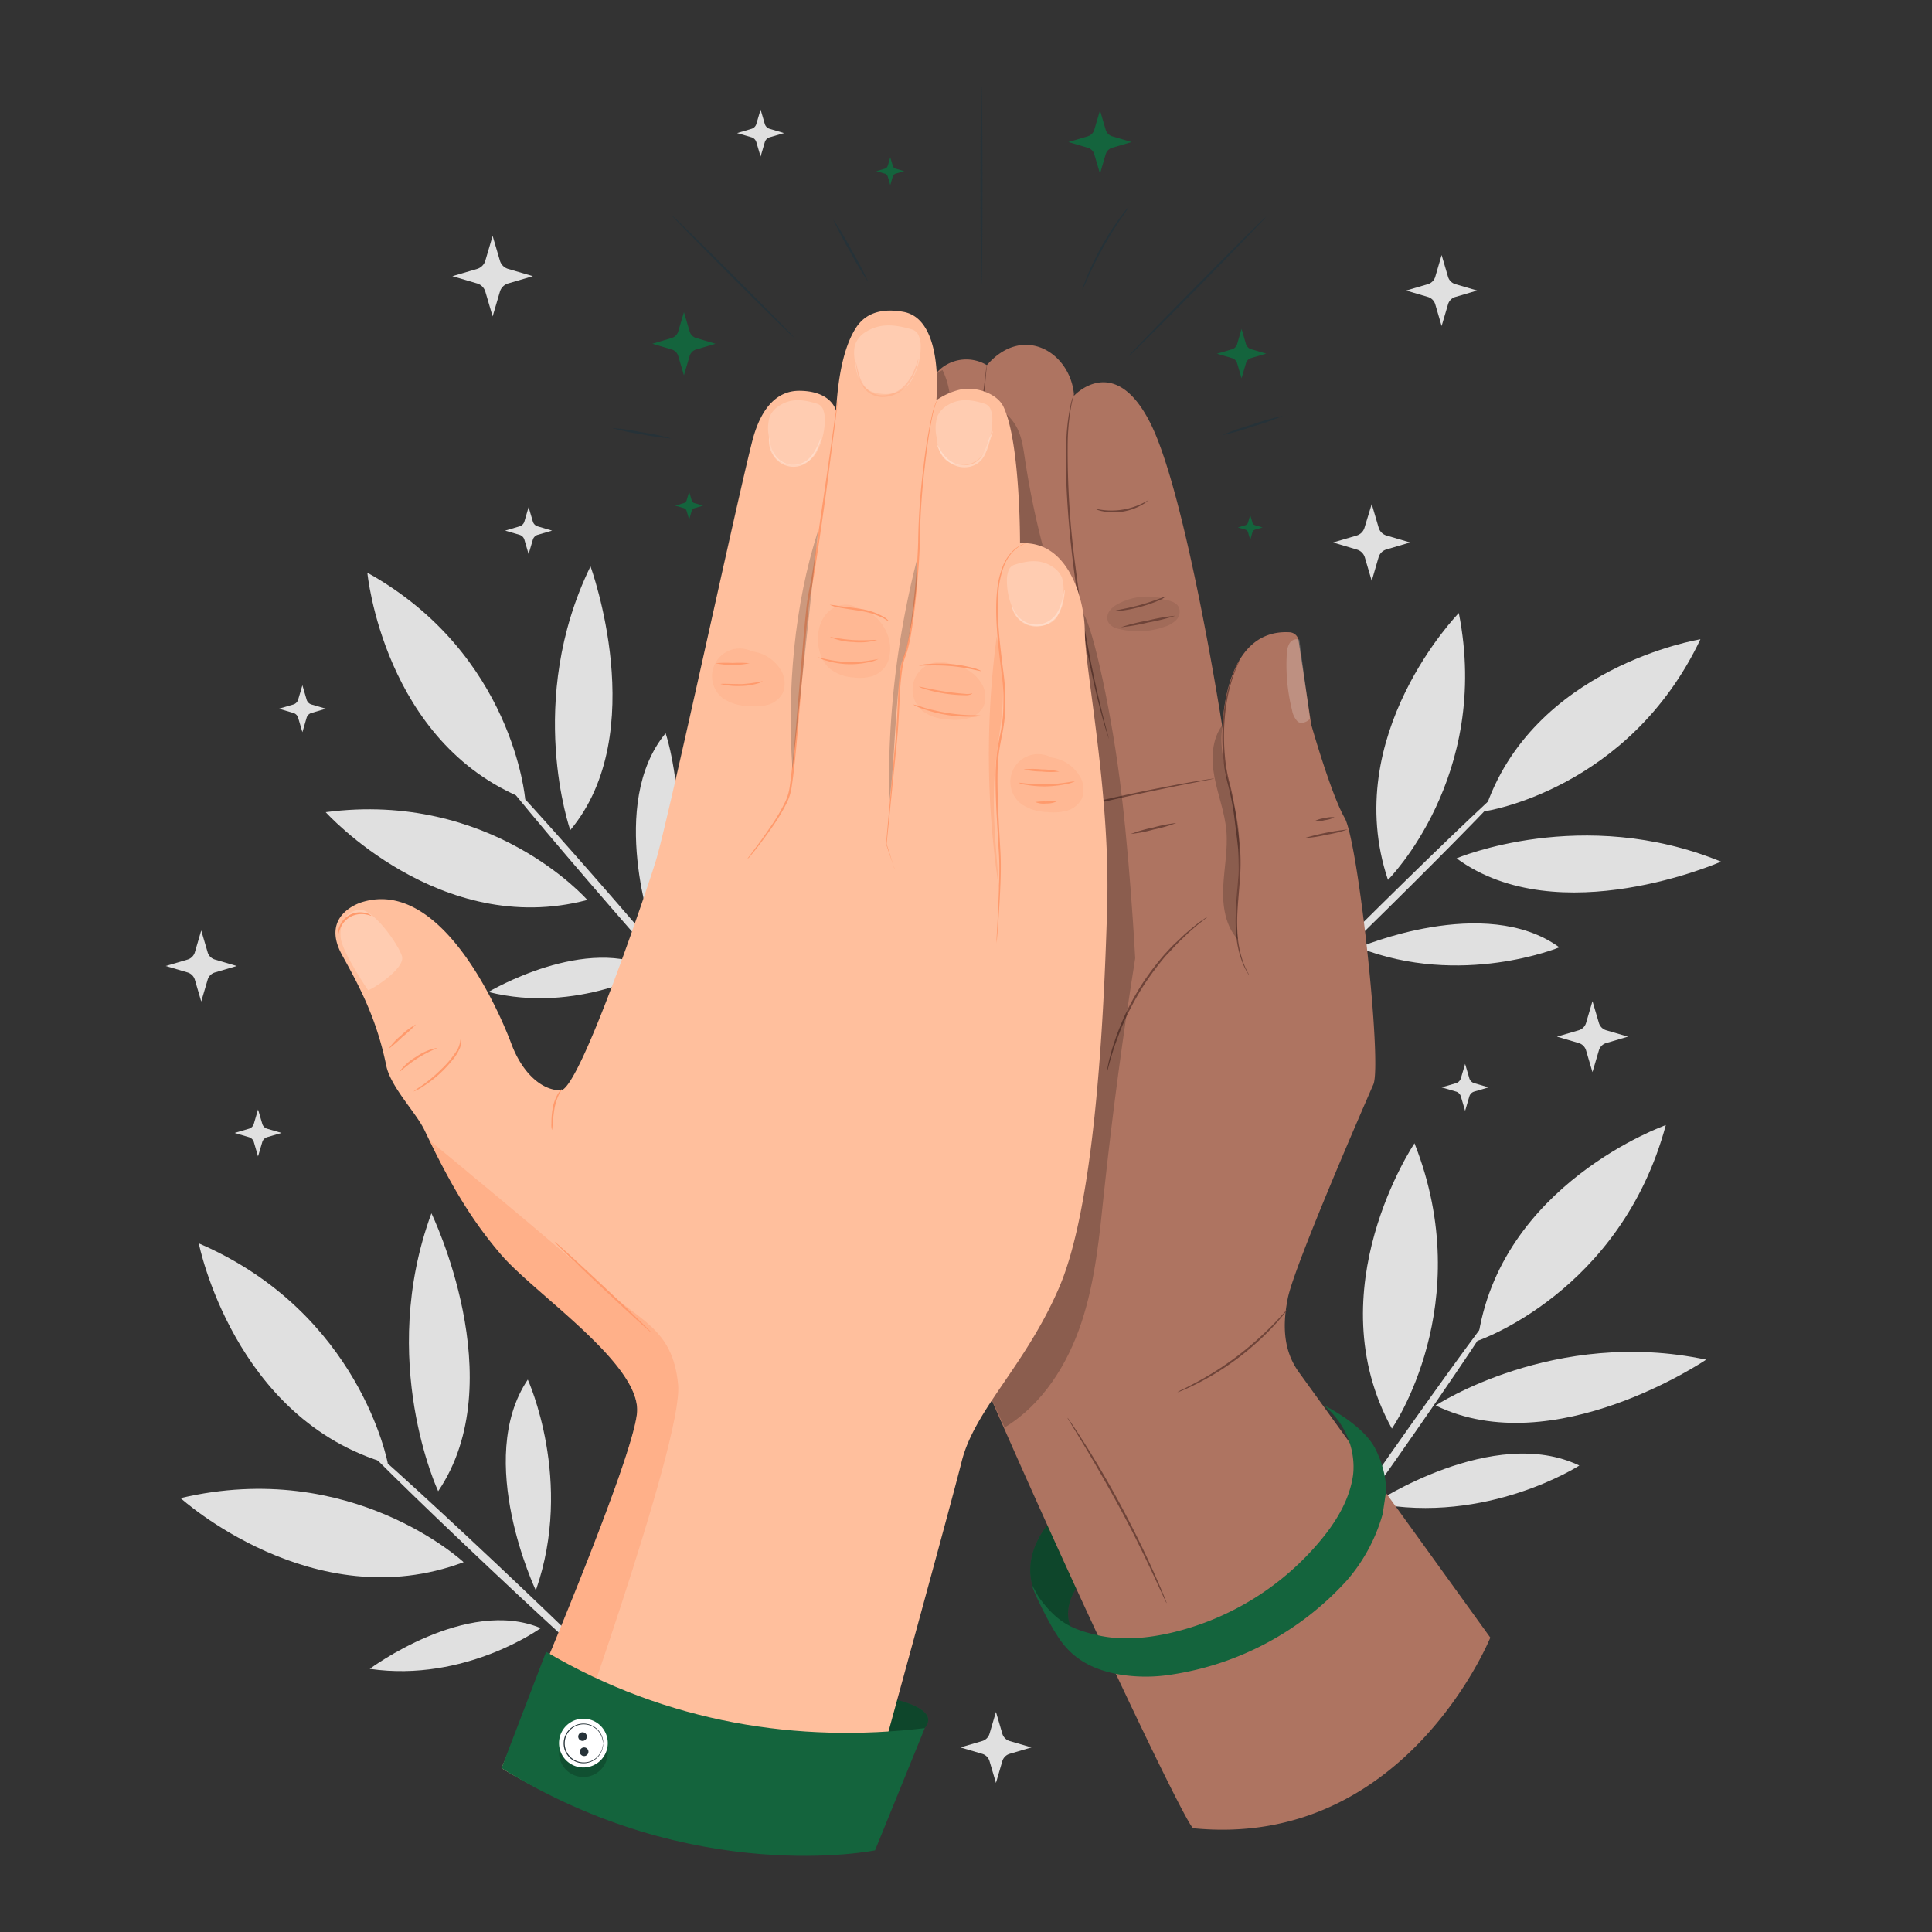 <svg xmlns="http://www.w3.org/2000/svg" viewBox="0 0 500 500"><rect x="0" y="0" width="500" height="500" fill="#333333" stroke="none"/><g id="freepik--background-complete--inject-2"><path d="M52.08,240.81l1.66,5.64a2.78,2.78,0,0,0,1.9,1.89L61.27,250l-5.63,1.66a2.78,2.78,0,0,0-1.9,1.89l-1.66,5.64-1.65-5.64a2.8,2.8,0,0,0-1.9-1.89L42.89,250l5.64-1.66a2.8,2.8,0,0,0,1.9-1.89Z" style="fill:#e0e0e0"></path><path d="M257.75,443.05l1.65,5.63a2.81,2.81,0,0,0,1.9,1.9l5.64,1.65-5.64,1.66a2.81,2.81,0,0,0-1.9,1.9l-1.65,5.63-1.66-5.63a2.79,2.79,0,0,0-1.9-1.9l-5.63-1.66,5.63-1.65a2.79,2.79,0,0,0,1.9-1.9Z" style="fill:#e0e0e0"></path><path d="M66.78,287.13l1.1,3.72a1.86,1.86,0,0,0,1.25,1.26l3.73,1.09-3.73,1.1a1.87,1.87,0,0,0-1.25,1.25l-1.1,3.73-1.09-3.73a1.86,1.86,0,0,0-1.26-1.25l-3.72-1.1,3.72-1.09a1.85,1.85,0,0,0,1.26-1.26Z" style="fill:#e0e0e0"></path><path d="M412.13,259.1l1.66,5.63a2.8,2.8,0,0,0,1.89,1.9l5.64,1.65-5.64,1.66a2.78,2.78,0,0,0-1.89,1.9l-1.66,5.63-1.66-5.63a2.78,2.78,0,0,0-1.89-1.9l-5.64-1.66,5.64-1.65a2.8,2.8,0,0,0,1.89-1.9Z" style="fill:#e0e0e0"></path><path d="M373.09,66l1.66,5.64a2.81,2.81,0,0,0,1.9,1.9l5.63,1.65-5.63,1.66a2.79,2.79,0,0,0-1.9,1.9l-1.66,5.63-1.65-5.63a2.81,2.81,0,0,0-1.9-1.9l-5.63-1.66,5.63-1.65a2.83,2.83,0,0,0,1.9-1.9Z" style="fill:#e0e0e0"></path><path d="M355,130.45l1.79,6.09a3,3,0,0,0,2.06,2.06l6.09,1.79-6.09,1.79a3,3,0,0,0-2.06,2L355,150.32l-1.79-6.09a3,3,0,0,0-2.05-2L345,140.39l6.09-1.79a3,3,0,0,0,2.05-2.06Z" style="fill:#e0e0e0"></path><path d="M379.17,275.34l1.09,3.72a1.87,1.87,0,0,0,1.26,1.26l3.72,1.09-3.72,1.09a1.85,1.85,0,0,0-1.26,1.26l-1.09,3.72-1.1-3.72a1.84,1.84,0,0,0-1.25-1.26l-3.73-1.09,3.73-1.09a1.86,1.86,0,0,0,1.25-1.26Z" style="fill:#e0e0e0"></path><path d="M78.26,177.34l1.09,3.72a1.85,1.85,0,0,0,1.26,1.26l3.72,1.09-3.72,1.1a1.84,1.84,0,0,0-1.26,1.25l-1.09,3.73-1.1-3.73a1.83,1.83,0,0,0-1.25-1.25l-3.73-1.1,3.73-1.09a1.84,1.84,0,0,0,1.25-1.26Z" style="fill:#e0e0e0"></path><path d="M196.84,28.36l1.09,3.73a1.86,1.86,0,0,0,1.26,1.25l3.72,1.1-3.72,1.09a1.85,1.85,0,0,0-1.26,1.26l-1.09,3.72-1.1-3.72a1.84,1.84,0,0,0-1.25-1.26l-3.73-1.09,3.73-1.1a1.85,1.85,0,0,0,1.25-1.25Z" style="fill:#e0e0e0"></path><path d="M127.49,61.05l1.88,6.39a3.17,3.17,0,0,0,2.15,2.16l6.39,1.87-6.39,1.88a3.14,3.14,0,0,0-2.15,2.15l-1.88,6.39-1.88-6.39a3.14,3.14,0,0,0-2.15-2.15l-6.39-1.88,6.39-1.87a3.17,3.17,0,0,0,2.15-2.16Z" style="fill:#e0e0e0"></path><path d="M136.8,131.24l1.1,3.73a1.85,1.85,0,0,0,1.25,1.25l3.73,1.1-3.73,1.09a1.86,1.86,0,0,0-1.25,1.26l-1.1,3.72-1.09-3.72a1.85,1.85,0,0,0-1.26-1.26l-3.72-1.09,3.72-1.1a1.84,1.84,0,0,0,1.26-1.25Z" style="fill:#e0e0e0"></path><path d="M441.55,351.88c-39.29-8.34-70,11.86-70,11.86C402.14,378.61,441.55,351.88,441.55,351.88Z" style="fill:#e0e0e0"></path><path d="M329.84,349.9c0,24.65,16.53,41.71,16.53,41.71C351.58,371.74,329.84,349.9,329.84,349.9Z" style="fill:#e0e0e0"></path><path d="M355.73,389c29.06,5.7,53-9.72,53-9.72C386.48,368.6,355.73,389,355.73,389Z" style="fill:#e0e0e0"></path><path d="M387.88,338c-.45-.32-13.11,17-28.28,38.58S332.5,416,333,416.34s13.11-17,28.28-38.59S388.33,338.34,387.88,338Z" style="fill:#e0e0e0"></path><path d="M431.11,291.17S387.9,306.41,382.4,347C382.4,347,419.44,334.48,431.11,291.17Z" style="fill:#e0e0e0"></path><path d="M366.07,295.88s-25.61,38-5.85,73.84C360.22,369.72,382.52,337.61,366.07,295.88Z" style="fill:#e0e0e0"></path><path d="M111.65,314c-14.06,38.21,1.75,71.92,1.75,71.92C132.75,357.37,111.65,314,111.65,314Z" style="fill:#e0e0e0"></path><path d="M95.69,431.9c24.72,3.59,44.24-10.54,44.24-10.54C120.75,413.25,95.69,431.9,95.69,431.9Z" style="fill:#e0e0e0"></path><path d="M138.67,411.59c9.93-28.32-2.08-54.55-2.08-54.55C122.66,377.78,138.67,411.59,138.67,411.59Z" style="fill:#e0e0e0"></path><path d="M92.19,371.94c-.38.41,15.11,15.62,34.61,34s35.61,32.91,36,32.51-15.11-15.62-34.61-34S92.57,371.54,92.19,371.94Z" style="fill:#e0e0e0"></path><path d="M51.45,321.78s9,45.56,48.92,57C100.37,378.74,93.21,339.76,51.45,321.78Z" style="fill:#e0e0e0"></path><path d="M46.74,387.71s34.4,31.2,73.24,16.58C120,404.29,91,377.26,46.74,387.71Z" style="fill:#e0e0e0"></path><path d="M152.82,146.57c-17,34.83-5.24,68.27-5.24,68.27C168.63,189.71,152.82,146.57,152.82,146.57Z" style="fill:#e0e0e0"></path><path d="M126.4,256.72c23.06,5.77,42.9-5.74,42.9-5.74C151.91,241.47,126.4,256.72,126.4,256.72Z" style="fill:#e0e0e0"></path><path d="M169,241.61c12.11-25.86,3.26-51.85,3.26-51.85C157.13,208.07,169,241.61,169,241.61Z" style="fill:#e0e0e0"></path><path d="M128.83,199.61c-.4.35,12.82,16.24,29.51,35.49s30.56,34.57,31,34.22-12.81-16.23-29.51-35.48S129.23,199.27,128.83,199.61Z" style="fill:#e0e0e0"></path><path d="M95.07,148.21s4.17,44,40.85,58.63C135.92,206.84,132.88,169.25,95.07,148.21Z" style="fill:#e0e0e0"></path><path d="M84.29,210.19S113.87,243,152,232.91C152,232.91,127.19,204.54,84.29,210.19Z" style="fill:#e0e0e0"></path><path d="M445.41,223c-35.85-14.71-68.46-.86-68.46-.86C403.38,241.5,445.41,223,445.41,223Z" style="fill:#e0e0e0"></path><path d="M333.8,203.64c-4.28,23.39,8.47,42.45,8.47,42.45C350.65,228.13,333.8,203.64,333.8,203.64Z" style="fill:#e0e0e0"></path><path d="M351.61,245.23c26.58,10.44,51.94-.06,51.94-.06C384.32,231.2,351.61,245.23,351.61,245.23Z" style="fill:#e0e0e0"></path><path d="M390.94,202.42c-.37-.38-15.38,13.83-33.52,31.72s-32.54,32.71-32.17,33.09,15.38-13.82,33.52-31.72S391.31,202.8,390.94,202.42Z" style="fill:#e0e0e0"></path><path d="M440.07,165.44s-43.64,7-55.88,44.52C384.19,210,421.5,204.52,440.07,165.44Z" style="fill:#e0e0e0"></path><path d="M377.54,158.65s-30.88,31.62-18.34,69.06C359.2,227.71,385.92,201.1,377.54,158.65Z" style="fill:#e0e0e0"></path></g><g id="freepik--Lines--inject-2"><path d="M254,73.57c-.15,0-.26-11.5-.26-25.67s.11-25.68.26-25.68.26,11.5.26,25.68S254.17,73.57,254,73.57Z" style="fill:#263238"></path><path d="M205.48,87.35c-.1.1-7.29-6.93-16.06-15.69s-15.79-16-15.69-16.06,7.29,6.92,16.06,15.69S205.59,87.25,205.48,87.35Z" style="fill:#263238"></path><path d="M327.69,56.07c.1.1-7.77,8.26-17.59,18.23s-17.86,18-18,17.86,7.77-8.26,17.59-18.23S327.59,56,327.69,56.07Z" style="fill:#263238"></path><path d="M224.72,73a82.55,82.55,0,0,1-4.78-8,83.76,83.76,0,0,1-4.34-8.27,82.83,82.83,0,0,1,4.79,8A82.26,82.26,0,0,1,224.72,73Z" style="fill:#263238"></path><path d="M292.09,53.58a34.27,34.27,0,0,1-2,3c-1.24,1.84-2.9,4.44-4.55,7.39s-3,5.73-3.93,7.75A36,36,0,0,1,280.1,75a3.13,3.13,0,0,1,.26-.94c.2-.59.52-1.44.94-2.47a75.9,75.9,0,0,1,3.81-7.86,73.73,73.73,0,0,1,4.7-7.35c.66-.91,1.22-1.62,1.62-2.1A3.8,3.8,0,0,1,292.09,53.58Z" style="fill:#263238"></path><path d="M332.06,107.62a69.94,69.94,0,0,1-7.85,2.76,66.41,66.41,0,0,1-8,2.27,64.89,64.89,0,0,1,7.85-2.77A64.62,64.62,0,0,1,332.06,107.62Z" style="fill:#263238"></path><path d="M173.77,113.49a60.31,60.31,0,0,1-7.75-1.11,60.25,60.25,0,0,1-7.67-1.61,57.19,57.19,0,0,1,7.76,1.1A56.4,56.4,0,0,1,173.77,113.49Z" style="fill:#263238"></path></g><g id="freepik--Stars--inject-2"><path d="M177,80.79l1.48,5a2.49,2.49,0,0,0,1.69,1.69l5,1.48-5,1.48a2.49,2.49,0,0,0-1.69,1.69l-1.48,5-1.48-5a2.51,2.51,0,0,0-1.7-1.69l-5-1.48,5-1.48a2.51,2.51,0,0,0,1.7-1.69Z" style="fill:#14643D"></path><path d="M284.68,28.58l1.47,5a2.5,2.5,0,0,0,1.7,1.7l5,1.48-5,1.47a2.5,2.5,0,0,0-1.7,1.7l-1.47,5-1.48-5a2.5,2.5,0,0,0-1.7-1.7l-5-1.47,5-1.48a2.5,2.5,0,0,0,1.7-1.7Z" style="fill:#14643D"></path><path d="M178.35,127.26l.65,2.21a1.06,1.06,0,0,0,.74.74l2.21.65-2.21.65a1.06,1.06,0,0,0-.74.74l-.65,2.21-.65-2.21a1.1,1.1,0,0,0-.74-.74l-2.21-.65,2.21-.65a1.1,1.1,0,0,0,.74-.74Z" style="fill:#14643D"></path><path d="M230.4,40.7l.64,2.2a1.13,1.13,0,0,0,.75.75l2.21.65-2.21.64a1.13,1.13,0,0,0-.75.75l-.64,2.21-.65-2.21a1.13,1.13,0,0,0-.75-.75l-2.2-.64,2.2-.65a1.13,1.13,0,0,0,.75-.75Z" style="fill:#14643D"></path><path d="M321.31,85.14l1.15,3.91a2,2,0,0,0,1.32,1.32l3.91,1.15-3.91,1.14A2,2,0,0,0,322.46,94l-1.15,3.91L320.16,94a1.94,1.94,0,0,0-1.32-1.32l-3.91-1.14,3.91-1.15a1.94,1.94,0,0,0,1.32-1.32Z" style="fill:#14643D"></path><path d="M323.56,133.31l.57,1.95a1,1,0,0,0,.66.66l1.95.58-1.95.57a1,1,0,0,0-.66.66l-.57,2-.58-2a1,1,0,0,0-.66-.66l-1.95-.57,1.95-.58a1,1,0,0,0,.66-.66Z" style="fill:#14643D"></path></g><g id="freepik--hand-2--inject-2"><path d="M278,422.52s-3.92-4.39.5-11.45c0,0-7.39-16.2-7.43-16.3s-11.1,12.54,1.82,24.1Z" style="fill:#14643D"></path><path d="M278,422.52s-3.92-4.39.5-11.45c0,0-7.39-16.2-7.43-16.3s-11.1,12.54,1.82,24.1Z" style="opacity:0.3"></path><path d="M308.83,473.15c-2.46-.24-73.95-152.85-89.09-204S216.18,137.2,223.53,124c5.9-10.55,12.52-10.16,12.52-10.16s1.65-14.73,8.35-19.12a10.34,10.34,0,0,1,11-.22c9.46-10.87,21.78-3.2,22.57,7.9,0,0,10.48-11.43,19.8,7.22S316.4,188.5,316.4,188.5s0-25.89,17.38-24.87a2.48,2.48,0,0,1,2.25,1.89l3.31,22s5.16,18.12,8.65,24.14,9.75,63.74,7.43,69S335,327.52,333.29,335.94s-.58,14.45,2.91,19.26,49.49,68.61,49.49,68.61S363.57,478.57,308.83,473.15Z" style="fill:#ae7461"></path><path d="M323.33,252.44a5.63,5.63,0,0,1-.48-.7,18.2,18.2,0,0,1-1.12-2.16,25.89,25.89,0,0,1-1.87-8.72c-.27-3.78.2-8.27.54-13.22a54.25,54.25,0,0,0,.05-7.77c-.27-2.67-.64-5.46-1-8.3s-.9-5.59-1.55-8.21a40.81,40.81,0,0,1-1.35-7.71,54,54,0,0,1,.45-13.24,38.87,38.87,0,0,1,2.39-8.6,22.11,22.11,0,0,1,1-2.2,4.34,4.34,0,0,1,.41-.75,5.84,5.84,0,0,1-.31.79c-.2.52-.59,1.24-.92,2.24a40.67,40.67,0,0,0-2.21,8.58A55.65,55.65,0,0,0,317,195.6a41,41,0,0,0,1.37,7.64,82.75,82.75,0,0,1,1.58,8.26c.39,2.85.76,5.62,1,8.33a52.31,52.31,0,0,1-.07,7.84c-.37,5-.87,9.42-.65,13.17a26.81,26.81,0,0,0,1.69,8.66c.4,1,.76,1.7,1,2.19A4.49,4.49,0,0,1,323.33,252.44Z" style="fill:#6f4439"></path><path d="M286.44,277.44a2.11,2.11,0,0,1,.06-.5c.08-.38.17-.84.28-1.4s.29-1.36.53-2.21.46-1.83.83-2.89.71-2.22,1.2-3.44,1-2.51,1.6-3.86a70.32,70.32,0,0,1,4.59-8.42,71.32,71.32,0,0,1,5.78-7.65c1-1.08,1.93-2.14,2.88-3s1.82-1.76,2.65-2.49,1.62-1.37,2.31-1.93a21.64,21.64,0,0,1,1.81-1.37l1.17-.82a2.32,2.32,0,0,1,.43-.26s-.11.13-.37.34l-1.11.9c-.49.38-1.09.85-1.75,1.43s-1.44,1.21-2.24,2-1.7,1.58-2.6,2.53-1.83,2-2.82,3A75.93,75.93,0,0,0,296,255a72.42,72.42,0,0,0-4.59,8.33c-.6,1.33-1.19,2.6-1.64,3.82s-.89,2.35-1.25,3.4-.64,2-.9,2.85-.46,1.57-.61,2.17l-.37,1.39A1.64,1.64,0,0,1,286.44,277.44Z" style="fill:#6f4439"></path><path d="M333.25,338.81a8.56,8.56,0,0,1-.84,1.15c-.57.72-1.43,1.73-2.53,2.93a72,72,0,0,1-9.47,8.57,70.43,70.43,0,0,1-10.85,6.74c-1.46.73-2.66,1.28-3.51,1.62a6.71,6.71,0,0,1-1.34.48,7.84,7.84,0,0,1,1.25-.67c.82-.39,2-1,3.44-1.76a83.13,83.13,0,0,0,10.7-6.82,86.21,86.21,0,0,0,9.51-8.41c1.13-1.17,2-2.13,2.64-2.81A7,7,0,0,1,333.25,338.81Z" style="fill:#6f4439"></path><path d="M301.92,414.91a2.87,2.87,0,0,1-.26-.49c-.18-.38-.41-.85-.68-1.43l-2.45-5.3c-2.08-4.46-5-10.58-8.6-17.21s-7-12.5-9.54-16.71l-3.05-5-.82-1.36a2.91,2.91,0,0,1-.26-.49,2.3,2.3,0,0,1,.35.43l.9,1.31c.78,1.14,1.87,2.81,3.19,4.89,2.64,4.16,6.14,10,9.69,16.65s6.48,12.8,8.48,17.31c1,2.25,1.78,4.08,2.3,5.36.23.6.43,1.09.58,1.48A1.89,1.89,0,0,1,301.92,414.91Z" style="fill:#6f4439"></path><path d="M304.41,213a36.3,36.3,0,0,1-5.82,1.67,35.31,35.31,0,0,1-5.95,1.16,36.64,36.64,0,0,1,5.83-1.67A35.3,35.3,0,0,1,304.41,213Z" style="fill:#6f4439"></path><path d="M286.94,191.12a.73.73,0,0,1-.09-.22l-.21-.65c-.18-.58-.46-1.43-.77-2.54-.64-2.21-1.5-5.42-2.44-9.43a315,315,0,0,1-5.61-31.64c-1.56-12.47-2.21-23.85-1.87-32.09a54.6,54.6,0,0,1,1.11-9.68,14.77,14.77,0,0,1,1.12-3.4.61.61,0,0,1-.06.23q-.08.27-.21.66a8,8,0,0,0-.31,1.07,14.42,14.42,0,0,0-.34,1.48,58.34,58.34,0,0,0-.94,9.66,222.06,222.06,0,0,0,2,32c1.56,12.44,3.66,23.61,5.45,31.63.9,4,1.7,7.24,2.28,9.46.28,1.08.5,1.93.67,2.56.06.27.12.49.16.67S287,191.12,286.94,191.12Z" style="fill:#6f4439"></path><path d="M271.41,209.67a2,2,0,0,1-.14-.27l-.36-.81-1.33-3.15c-.29-.69-.6-1.46-.95-2.29s-.67-1.76-1-2.75c-.73-2-1.62-4.21-2.43-6.74-.43-1.26-.87-2.58-1.33-4s-.85-2.83-1.31-4.33c-.93-3-1.73-6.22-2.62-9.62-1.66-6.83-3.19-14.41-4.34-22.44s-1.7-15.75-2-22.77c-.08-3.52-.2-6.86-.12-10,0-1.56,0-3.07.07-4.52s.13-2.84.19-4.17c.08-2.65.32-5.05.48-7.15.08-1,.17-2,.24-2.93s.2-1.72.29-2.46c.17-1.44.31-2.58.41-3.39l.12-.89a1.19,1.19,0,0,1,.06-.29,1.69,1.69,0,0,1,0,.3c0,.23,0,.52-.07.89-.07.81-.18,2-.31,3.4q-.1,1.11-.24,2.46c-.06.9-.13,1.88-.2,2.93-.13,2.1-.35,4.5-.41,7.15,0,1.32-.09,2.71-.15,4.16s0,3,0,4.51c-.06,3.12.07,6.45.17,10,.31,7,.92,14.7,2,22.72s2.66,15.57,4.28,22.4c.88,3.39,1.66,6.63,2.58,9.61.44,1.5.84,2.95,1.28,4.33s.87,2.7,1.29,4c.78,2.53,1.65,4.77,2.35,6.76l1,2.76c.33.84.63,1.61.91,2.3l1.24,3.19.31.83A1.14,1.14,0,0,1,271.41,209.67Z" style="fill:#6f4439"></path><path d="M241.72,215.78a1.23,1.23,0,0,1-.07-.27c-.05-.22-.1-.49-.17-.82-.13-.76-.32-1.82-.57-3.16-.49-2.74-1.14-6.72-1.87-11.65s-1.51-10.81-2.25-17.36-1.31-13.77-1.7-21.37a310.79,310.79,0,0,1,.45-38.93c.39-5,.79-9,1.15-11.74.17-1.35.31-2.42.4-3.19l.12-.82a1,1,0,0,1,.06-.28,1.07,1.07,0,0,1,0,.29c0,.21,0,.49-.07.83-.08.77-.18,1.83-.31,3.19-.3,2.77-.64,6.78-1,11.75a337.49,337.49,0,0,0-.29,38.88c.39,7.58,1,14.79,1.66,21.34s1.43,12.43,2.13,17.36,1.29,8.91,1.71,11.67c.21,1.35.36,2.41.48,3.17,0,.34.08.61.11.83A1.18,1.18,0,0,1,241.72,215.78Z" style="fill:#6f4439"></path><path d="M314.22,201.49l-.22.07-.67.14-2.59.51c-2.25.43-5.51,1.06-9.52,1.89-8,1.63-19.08,4.08-31.15,7.34-6,1.64-11.73,3.35-16.89,5s-9.76,3.27-13.58,4.76c-1.92.71-3.63,1.4-5.14,2s-2.81,1.13-3.85,1.6l-2.43,1-.63.25-.23.08a.93.93,0,0,1,.2-.12l.62-.31,2.39-1.12c1-.5,2.32-1.06,3.82-1.69s3.21-1.36,5.12-2.1c3.81-1.53,8.42-3.14,13.56-4.87s10.87-3.39,16.9-5c12.09-3.26,23.16-5.65,31.22-7.19,4-.79,7.29-1.36,9.55-1.73l2.61-.41.68-.09A.8.8,0,0,1,314.22,201.49Z" style="fill:#6f4439"></path><path d="M342.69,363.73S352.8,368.6,356,375.07s2.67,11.21,2.67,11.21l-.83,5.51a44.69,44.69,0,0,1-9.17,17.11,76.66,76.66,0,0,1-45.56,24.49,41.92,41.92,0,0,1-13.18,0c-7.53-1.27-12.89-4.38-16.54-10.47-1.61-2.33-6.17-11.23-6.26-12.63l1.68,3c4.93,6.89,9,8.45,15.25,9.9s13.17.79,19.57-.75a71.45,71.45,0,0,0,38.26-23.94c4-4.83,7.35-10.4,8.26-16.59C350.11,381.93,352.09,371.83,342.69,363.73Z" style="fill:#14643D"></path><g style="opacity:0.2"><path d="M320.67,216.7c-.23-9-6.09-20.41-4.2-29.19-2.93,3.74-3.05,9-2.16,13.64s2.67,9.16,3.08,13.89-.59,9.66-.82,14.5.52,10.07,3.8,13.63C319.32,234.1,320.93,226.88,320.67,216.7Z"></path></g><path d="M301.68,154.39a6.58,6.58,0,0,1-1.77,1A32.84,32.84,0,0,1,295.3,157a32,32,0,0,1-4.8,1,7.06,7.06,0,0,1-2,.09c0-.16,3-.53,6.69-1.56S301.62,154.25,301.68,154.39Z" style="fill:#6f4439"></path><path d="M297.23,129.37a5.88,5.88,0,0,1-1.73,1.3,14.74,14.74,0,0,1-10.16,1.63,6,6,0,0,1-2-.69,18.29,18.29,0,0,0,13.94-2.24Z" style="fill:#6f4439"></path><path d="M304.17,159.35a49.73,49.73,0,0,1-7,1.74,49.85,49.85,0,0,1-7.07,1.23,49.73,49.73,0,0,1,7-1.74A48,48,0,0,1,304.17,159.35Z" style="fill:#6f4439"></path><g style="opacity:0.2"><path d="M305.1,157.22c-.65-1.4-2.4-1.82-3.92-2.06l-.69-.38a16.11,16.11,0,0,0-11,1.44,6.5,6.5,0,0,0-2.3,1.82,3,3,0,0,0-.45,2.8c.5,1.2,1.88,1.75,3.15,2a20.66,20.66,0,0,0,11.55-.65,7.18,7.18,0,0,0,3-1.78A3.11,3.11,0,0,0,305.1,157.22Z" style="fill:#6f4439"></path></g><path d="M274.38,158.39a6.77,6.77,0,0,1-1.78,1A33.12,33.12,0,0,1,268,161a32.54,32.54,0,0,1-4.8,1,6.62,6.62,0,0,1-2,.09c0-.16,3.05-.52,6.69-1.55S274.31,158.25,274.38,158.39Z" style="fill:#6f4439"></path><path d="M276.87,163.35a49.73,49.73,0,0,1-7,1.74,50.83,50.83,0,0,1-7.08,1.24,47.32,47.32,0,0,1,7-1.75A49.85,49.85,0,0,1,276.87,163.35Z" style="fill:#6f4439"></path><g style="opacity:0.2"><path d="M277.8,161.22c-.65-1.4-2.41-1.81-3.93-2.06l-.68-.38a16.1,16.1,0,0,0-11,1.44,6.53,6.53,0,0,0-2.3,1.83,3,3,0,0,0-.46,2.79c.5,1.21,1.89,1.75,3.16,2a20.62,20.62,0,0,0,11.54-.65,7,7,0,0,0,3-1.78A3.11,3.11,0,0,0,277.8,161.22Z" style="fill:#6f4439"></path></g><path d="M253.57,162a6.44,6.44,0,0,1-1.78,1,31.88,31.88,0,0,1-4.6,1.67,32.54,32.54,0,0,1-4.8,1,6.62,6.62,0,0,1-2,.09c0-.16,3-.52,6.69-1.55S253.5,161.89,253.57,162Z" style="fill:#6f4439"></path><path d="M256.06,167a49.73,49.73,0,0,1-7,1.74A50.83,50.83,0,0,1,242,170a48.87,48.87,0,0,1,7-1.75A49.85,49.85,0,0,1,256.06,167Z" style="fill:#6f4439"></path><g style="opacity:0.2"><path d="M257,164.86c-.65-1.4-2.41-1.81-3.93-2.06l-.68-.37a16,16,0,0,0-11,1.43,6.55,6.55,0,0,0-2.3,1.83,3,3,0,0,0-.46,2.79c.5,1.21,1.89,1.75,3.16,2.05a20.62,20.62,0,0,0,11.54-.65,6.86,6.86,0,0,0,3-1.78A3.11,3.11,0,0,0,257,164.86Z" style="fill:#6f4439"></path></g><path d="M348.79,214.66a31.91,31.91,0,0,1-5.55,1.38,31.4,31.4,0,0,1-5.65.86,64.09,64.09,0,0,1,11.2-2.24Z" style="fill:#6f4439"></path><path d="M345.35,211.51a6.93,6.93,0,0,1-2.5.75,6.47,6.47,0,0,1-2.6.23,6.81,6.81,0,0,1,2.5-.74A6.59,6.59,0,0,1,345.35,211.51Z" style="fill:#6f4439"></path><g style="opacity:0.2"><path d="M339,186c-.66.89-2.34,1.47-3.17.73a5.57,5.57,0,0,1-1.45-2.94,48.25,48.25,0,0,1-1.37-14.37,5.79,5.79,0,0,1,.69-2.88,2.18,2.18,0,0,1,2.57-1Z" style="fill:#fff"></path></g></g><g id="freepik--hand-1--inject-2"><path d="M260,369.43c9.83-6,16.31-16.34,19.91-27.25s4.64-22.47,5.84-33.9Q289,278,293.79,248s-1.53-29.33-4.56-50.36-7.77-40-9.44-39-24,201.6-24,201.6Z" style="opacity:0.2"></path><path d="M243.93,95.79a20,20,0,0,1,2,8.7,15.5,15.5,0,0,1,9.8-.09,13.1,13.1,0,0,1,7.44,6.26c1.28,2.47,1.65,5.28,2.06,8a218.46,218.46,0,0,0,4.86,23.49H253.64l-14.73-18.79-2.86-9.51C237.62,104.79,239.8,97.46,243.93,95.79Z" style="opacity:0.2"></path><path d="M234.67,450.38s14-6-2.47-10.46S198.45,438,198.45,438l21.1,11.75Z" style="fill:#14643D"></path><path d="M234.67,450.38s14-6-2.47-10.46S198.45,438,198.45,438l21.1,11.75Z" style="opacity:0.3"></path><path d="M93.77,233.45s-11.13,3.05-5.23,13.74c4.32,7.83,8.88,16.17,11.42,28.58,1.12,5.52,7.7,12.15,9.86,16.64,5.79,12.07,11.15,22.11,19.84,32.25s35.72,28,35.23,40.55-35.1,92.38-35.1,92.38c27.13,16.53,58.35,21.84,91.71,21.24,0,0,24-87.08,27.38-100.59s16.57-24.85,25.26-45.12,11.43-64.09,12.4-98.73c.81-29-5.64-60.64-5.77-70.39a35.39,35.39,0,0,0-1.91-11.32c-2.08-5.88-6.33-12.63-14.88-12.08,0,0,.1-26.33-4.33-35.42-1.63-3.33-7.16-5.33-11.4-4.3a18.29,18.29,0,0,0-5.92,2.7s2.11-20.94-8.51-22.87c-4.84-.88-9.44-.17-12.21,4-3.3,5-4.72,13-5.24,21.63,0,0-1.05-5.2-9.57-5.2-5.45,0-9.71,4.07-12,12.59C191,128.2,173,212.21,169.72,222.81c-2.27,7.44-19.79,59.37-24.62,59.37s-9.88-4.35-12.77-12.07S114.52,227.17,93.77,233.45Z" style="fill:#ffbf9d"></path><path d="M193.45,222.22l.18-.26.56-.74,2.14-2.87c.92-1.25,2-2.79,3.25-4.62a47.53,47.53,0,0,0,3.74-6.44,13.65,13.65,0,0,0,1.11-4.14c.24-1.49.4-3.06.58-4.68.36-3.24.65-6.72,1-10.37.61-7.32,1.28-15.36,2-23.8q.28-3.17.61-6.25a53.89,53.89,0,0,1,.92-6c.78-3.9,1.31-7.73,1.87-11.35,1-7.26,2-13.79,2.79-19.3s1.4-9.91,1.84-13c.23-1.5.4-2.69.52-3.53.06-.38.11-.69.15-.92a1.49,1.49,0,0,1,.07-.31,1.54,1.54,0,0,1,0,.32c0,.23-.05.54-.09.92-.1.85-.24,2-.42,3.55-.4,3.12-1,7.56-1.68,13s-1.62,12.06-2.68,19.32c-.55,3.63-1.07,7.44-1.85,11.39a52.33,52.33,0,0,0-.9,6c-.23,2-.42,4.13-.61,6.24-.72,8.44-1.4,16.47-2,23.79-.33,3.66-.64,7.13-1,10.38-.19,1.62-.37,3.19-.61,4.69a14.06,14.06,0,0,1-1.17,4.23,47.31,47.31,0,0,1-3.84,6.46c-1.25,1.82-2.39,3.34-3.33,4.58s-1.7,2.17-2.22,2.8l-.6.71C193.53,222.15,193.46,222.23,193.45,222.22Z" style="fill:#ff9a6c"></path><path d="M266,140.39s-.08.05-.25.12l-.76.29c-.33.13-.7.36-1.16.6a9,9,0,0,0-1.4,1.1,11.12,11.12,0,0,0-2.63,4.08,22.94,22.94,0,0,0-1.38,6.34c-.47,4.82,0,10.61.76,17,.35,3.19.93,6.51,1,10.05,0,1.75,0,3.53-.13,5.35a42.5,42.5,0,0,1-.84,5.45c-.34,1.82-.68,3.62-.84,5.4s-.21,3.56-.22,5.3c0,3.49.13,6.85.28,10.06s.34,6.25.49,9.11.09,5.53,0,8c-.19,4.86-.47,8.78-.67,11.49-.11,1.32-.19,2.37-.25,3.12l-.09.81a1.14,1.14,0,0,1,0,.27,1.16,1.16,0,0,1,0-.28l0-.81c0-.75.09-1.8.16-3.12.14-2.72.36-6.64.5-11.49.06-2.43.12-5.08-.06-7.93s-.35-5.9-.54-9.11-.31-6.58-.31-10.08c0-1.75.05-3.54.21-5.35s.5-3.63.84-5.45a41.27,41.27,0,0,0,.85-5.39c.12-1.79.13-3.56.13-5.31-.07-3.45-.64-6.8-1-10-.75-6.38-1.17-12.2-.65-17.07a23,23,0,0,1,1.48-6.41,11.27,11.27,0,0,1,2.76-4.12,9.49,9.49,0,0,1,1.46-1.09c.48-.22.86-.44,1.2-.56l.79-.25A.88.88,0,0,1,266,140.39Z" style="fill:#ff9a6c"></path><path d="M231.63,225.06a2.79,2.79,0,0,1-.18-.43c-.11-.31-.26-.73-.44-1.26-.4-1.16-1-2.82-1.7-5v0c.45-5,1.15-12.66,2-22,.21-2.35.47-4.8.66-7.34s.29-5.19.43-7.91a74.85,74.85,0,0,1,.73-8.41,20.62,20.62,0,0,1,.49-2.14c.09-.35.24-.7.36-1.05l.36-1c.39-1.4.67-2.85.94-4.31.7-4.18,1.18-8.31,1.56-12.3s.66-7.85.78-11.53A170.31,170.31,0,0,1,239,120.81a130.33,130.33,0,0,1,2.11-13,21.33,21.33,0,0,1,1-3.45,4.24,4.24,0,0,1,.46-.82,1.3,1.3,0,0,1,.23-.23,1.66,1.66,0,0,1-.19.26,5.44,5.44,0,0,0-.4.83,23.3,23.3,0,0,0-.93,3.45c-.65,3-1.33,7.51-1.95,13a179.55,179.55,0,0,0-1.27,19.52c-.11,3.7-.39,7.56-.76,11.57s-.84,8.13-1.55,12.34a42.87,42.87,0,0,1-1,4.36c-.24.73-.51,1.4-.72,2.07a18.4,18.4,0,0,0-.47,2.08,75.24,75.24,0,0,0-.74,8.34c-.14,2.72-.26,5.37-.45,7.93s-.48,5-.7,7.34c-.94,9.34-1.7,17-2.21,22v0l1.58,5c.17.54.3,1,.39,1.28A2.29,2.29,0,0,1,231.63,225.06Z" style="fill:#ff9a6c"></path><path d="M251.63,179.4s-.11.2-.46.35a3.93,3.93,0,0,1-1.53.17,36.16,36.16,0,0,1-5-.41,37.19,37.19,0,0,1-4.86-1.06,6.74,6.74,0,0,1-1.94-.73c.05-.14,3.07.71,6.88,1.27,1.9.29,3.64.46,4.9.56a4.59,4.59,0,0,0,1.45,0C251.44,179.48,251.6,179.37,251.63,179.4Z" style="fill:#ff9a6c"></path><path d="M254,185.22a10.06,10.06,0,0,1-2.64.25,35.6,35.6,0,0,1-12.6-2.06,11.13,11.13,0,0,1-2.43-1.08,17,17,0,0,1,2.54.73,51.75,51.75,0,0,0,6.18,1.43,49.1,49.1,0,0,0,6.31.61A19.83,19.83,0,0,1,254,185.22Z" style="fill:#ff9a6c"></path><path d="M254,173.68c-.05.15-3.56-.92-8-1.3s-8.13,0-8.14-.15a9.31,9.31,0,0,1,2.37-.39,34.2,34.2,0,0,1,5.82,0,33.83,33.83,0,0,1,5.72,1A8.71,8.71,0,0,1,254,173.68Z" style="fill:#ff9a6c"></path><path d="M278.12,202.24a7.31,7.31,0,0,1-2.05.65,27.46,27.46,0,0,1-5.17.62,27,27,0,0,1-5.19-.37,6.85,6.85,0,0,1-2.09-.55c0-.16,3.25.52,7.27.4S278.08,202.08,278.12,202.24Z" style="fill:#ff9a6c"></path><path d="M274.14,199.67a20.6,20.6,0,0,1-4.62,0,20.14,20.14,0,0,1-4.59-.55,20.87,20.87,0,0,1,4.62,0A20.58,20.58,0,0,1,274.14,199.67Z" style="fill:#ff9a6c"></path><path d="M273.57,207.36a5.8,5.8,0,0,1-2.8.58,5.57,5.57,0,0,1-2.84-.37,13.92,13.92,0,0,1,2.82-.15A13.28,13.28,0,0,1,273.57,207.36Z" style="fill:#ff9a6c"></path><path d="M226.94,165.63a16,16,0,0,1-6.08.53,16.36,16.36,0,0,1-6-1.27c0-.16,2.67.56,6,.75S226.92,165.48,226.94,165.63Z" style="fill:#ff9a6c"></path><path d="M227.32,170.54a7.35,7.35,0,0,1-2.21.77,21.51,21.51,0,0,1-11.22-.33,7,7,0,0,1-2.16-.9,38.07,38.07,0,0,0,7.76,1.29A39.48,39.48,0,0,0,227.32,170.54Z" style="fill:#ff9a6c"></path><path d="M230.17,160.9c-.06.07-.76-.53-2.06-1.16a19.78,19.78,0,0,0-5.42-1.63c-2.19-.37-4.22-.6-5.67-.92a7.61,7.61,0,0,1-2.29-.68,17.53,17.53,0,0,1,2.36.32c1.44.22,3.46.39,5.69.77a17,17,0,0,1,5.5,1.81A5.5,5.5,0,0,1,230.17,160.9Z" style="fill:#ff9a6c"></path><path d="M194,171.64a21.47,21.47,0,0,1-8.84,0,31.39,31.39,0,0,1,4.42-.06A31.47,31.47,0,0,1,194,171.64Z" style="fill:#ff9a6c"></path><path d="M197.39,176.28a3.71,3.71,0,0,1-1.49.65,15.42,15.42,0,0,1-3.89.59,19.36,19.36,0,0,1-5.5-.48c0-.18,2.48,0,5.48,0A35.86,35.86,0,0,0,197.39,176.28Z" style="fill:#ff9a6c"></path><g style="opacity:0.2"><path d="M213.46,108.15a17.89,17.89,0,0,1-1.18,6.85c-.88,2.3-1.72,3.64-3.61,4.63a6.9,6.9,0,0,1-4.13.64,5.51,5.51,0,0,1-4-2.13,11.36,11.36,0,0,1-1.49-4.89,10.56,10.56,0,0,1,.15-5.42,6.08,6.08,0,0,1,2.3-2.71c3.15-2.16,6.43-1.76,10.06-.6a2.4,2.4,0,0,1,1.5,1.57A6.92,6.92,0,0,1,213.46,108.15Z" style="fill:#fff"></path></g><g style="opacity:0.2"><path d="M256.81,108.15a17.88,17.88,0,0,1-1.17,6.85c-.89,2.3-1.72,3.64-3.62,4.63a6.87,6.87,0,0,1-4.12.64,5.53,5.53,0,0,1-4-2.13,11.36,11.36,0,0,1-1.49-4.89,10.79,10.79,0,0,1,.15-5.42,6.14,6.14,0,0,1,2.3-2.71c3.16-2.16,6.43-1.76,10.07-.6a2.45,2.45,0,0,1,1.5,1.57A6.62,6.62,0,0,1,256.81,108.15Z" style="fill:#fff"></path></g><g style="opacity:0.2"><path d="M260.59,149.81a17.88,17.88,0,0,0,1.17,6.85c.89,2.3,1.73,3.64,3.62,4.63a6.88,6.88,0,0,0,4.12.64,5.53,5.53,0,0,0,4-2.13,11.36,11.36,0,0,0,1.49-4.89,10.79,10.79,0,0,0-.15-5.42,6.09,6.09,0,0,0-2.3-2.71c-3.15-2.16-6.43-1.76-10.07-.6a2.41,2.41,0,0,0-1.49,1.57A6.62,6.62,0,0,0,260.59,149.81Z" style="fill:#fff"></path></g><g style="opacity:0.2"><path d="M238.27,89.11a17.13,17.13,0,0,1-1.33,7.25c-1,2.44-2,3.84-4.21,4.89a8.93,8.93,0,0,1-4.84.64,6.84,6.84,0,0,1-4.72-2.28,11.37,11.37,0,0,1-1.79-5.2c-.32-1.91-.63-4,.14-5.74a6.49,6.49,0,0,1,2.68-2.85c3.69-2.27,7.54-1.82,11.82-.56a2.74,2.74,0,0,1,1.77,1.67A6.82,6.82,0,0,1,238.27,89.11Z" style="fill:#fff"></path></g><path d="M142.84,292.41a4.69,4.69,0,0,1-.13-1.62,20.92,20.92,0,0,1,.32-3.94,11.17,11.17,0,0,1,1.34-3.73c.53-.88,1-1.31,1-1.27a11.28,11.28,0,0,1-.73,1.44,14.66,14.66,0,0,0-1.15,3.66C143,289.92,143,292.42,142.84,292.41Z" style="fill:#ff9a6c"></path><path d="M168.57,344.87c-.1.11-5.78-5.07-12.7-11.56s-12.44-11.84-12.34-11.94,5.78,5.07,12.7,11.56S168.67,344.77,168.57,344.87Z" style="fill:#ff9a6c"></path><path d="M113.09,271.19c.06.15-2.41,1-5.09,2.73s-4.53,3.56-4.64,3.44a14.37,14.37,0,0,1,4.36-3.88A14.22,14.22,0,0,1,113.09,271.19Z" style="fill:#ff9a6c"></path><path d="M119.15,269a3.62,3.62,0,0,1-.37,2.74,11.76,11.76,0,0,1-1.64,2.54,33,33,0,0,1-2.46,2.75,30.74,30.74,0,0,1-5.22,4.16,10.27,10.27,0,0,1-2.45,1.29,24.3,24.3,0,0,1,2.25-1.59,40.56,40.56,0,0,0,5-4.23,25.17,25.17,0,0,0,4.14-5.08A6.74,6.74,0,0,0,119.15,269Z" style="fill:#ff9a6c"></path><path d="M107.65,265.12a32.49,32.49,0,0,1-3.49,3.22,33.19,33.19,0,0,1-3.6,3.11,16.23,16.23,0,0,1,3.25-3.49A16.47,16.47,0,0,1,107.65,265.12Z" style="fill:#ff9a6c"></path><path d="M95.25,256.25c.48.16,9.88-5.55,8.76-8.88s-7.55-12.28-11-11.92-5.16,3.33-4.85,7.14S95.25,256.25,95.25,256.25Z" style="fill:#fff;opacity:0.2"></path><g style="opacity:0.2"><path d="M205.09,199.08l6.64-61.76C205.52,156.51,203.65,178.74,205.09,199.08Z"></path></g><g style="opacity:0.2"><path d="M230.14,207.66a230.62,230.62,0,0,1,7.17-62.83c.45,5.56-1.05,15.24-2.48,21.86-.74,3.41-1.6,4.14-1.88,7-1.79,18.22-1.39,22.57-2.81,34"></path></g><path d="M145.05,461.12s31.79-88,30.45-102.71-10.1-16.51-19.45-25.29-44.68-37.82-44.92-38c5.31,10.88,10.49,20.19,18.53,29.56,8.68,10.14,35.72,28,35.23,40.55s-35.1,92.38-35.1,92.38Z" style="fill:#ff9a6c;opacity:0.4"></path><g style="opacity:0.4"><path d="M258.62,230.57a231.28,231.28,0,0,1-.67-65.84,60.17,60.17,0,0,1,1.52,17.54c-.33,5.5-1.42,10.93-1.92,16.41-.81,8.84-.08,17.73.65,26.56" style="fill:#ff9a6c"></path></g><g style="opacity:0.2"><path d="M247.26,172.48A7.17,7.17,0,0,0,239,184.19a12.05,12.05,0,0,0,6.43,2,13.93,13.93,0,0,0,5.11-.3,6.27,6.27,0,0,0,4-3.07,6.66,6.66,0,0,0-.86-6.45,10.14,10.14,0,0,0-8.58-4.37" style="fill:#ff9a6c"></path></g><g style="opacity:0.2"><path d="M195.36,169a7.17,7.17,0,0,0-8.26,11.71,12.05,12.05,0,0,0,6.43,2,14,14,0,0,0,5.12-.3,6.25,6.25,0,0,0,3.94-3.08,6.62,6.62,0,0,0-.85-6.44,10.13,10.13,0,0,0-8.59-4.37" style="fill:#ff9a6c"></path></g><g style="opacity:0.2"><path d="M222.66,157.84c-3.07-2.52-7.65-1.39-9.76,2.41s-1.4,9.65,1.5,12.48a10.45,10.45,0,0,0,6.43,2.57,11.11,11.11,0,0,0,5.12-.39,6.72,6.72,0,0,0,3.94-3.9,10.31,10.31,0,0,0-.86-8.19c-1.87-3.52-5.23-5.69-8.58-5.54" style="fill:#ff9a6c"></path></g><g style="opacity:0.2"><path d="M272.69,196.42a7.17,7.17,0,0,0-8.26,11.72,12.14,12.14,0,0,0,6.44,2,13.93,13.93,0,0,0,5.11-.3,6.29,6.29,0,0,0,3.95-3.07,6.66,6.66,0,0,0-.86-6.45,10.15,10.15,0,0,0-8.59-4.36" style="fill:#ff9a6c"></path></g><g style="opacity:0.3"><path d="M212.41,113.5s0,.31-.18.84a14.37,14.37,0,0,1-.86,2.17,9,9,0,0,1-2.08,2.83,6,6,0,0,1-4,1.47,6.16,6.16,0,0,1-4-1.55,6.93,6.93,0,0,1-1.92-2.94,6.8,6.8,0,0,1-.38-2.33,2,2,0,0,1,.12-.86,11.15,11.15,0,0,0,.6,3.06,7.12,7.12,0,0,0,1.9,2.71,5.8,5.8,0,0,0,3.71,1.39A5.61,5.61,0,0,0,209,119a8.94,8.94,0,0,0,2.06-2.63C212,114.64,212.33,113.46,212.41,113.5Z" style="fill:#fff"></path></g><g style="opacity:0.3"><path d="M237.65,93a3.43,3.43,0,0,1-.15,1,15.48,15.48,0,0,1-.9,2.75,11.75,11.75,0,0,1-2.4,3.58,8.21,8.21,0,0,1-4.73,2.35,6.31,6.31,0,0,1-5.07-1.4,7.94,7.94,0,0,1-2.22-3.7,17.28,17.28,0,0,1-.6-2.83,4.15,4.15,0,0,1-.08-1c.11,0,.28,1.49,1,3.76a7.84,7.84,0,0,0,2.19,3.46,5.9,5.9,0,0,0,4.68,1.24,7.8,7.8,0,0,0,4.46-2.18,11.73,11.73,0,0,0,2.4-3.39C237.29,94.42,237.55,92.92,237.65,93Z" style="fill:#ff9a6c"></path></g><g style="opacity:0.3"><path d="M257,111.56c.06,0-.44,1.18-1,3.16a15.1,15.1,0,0,1-1.35,3.38,5.56,5.56,0,0,1-3.58,2.67,6.67,6.67,0,0,1-4.45-.54,8.11,8.11,0,0,1-2.77-2.4,9,9,0,0,1-1.16-2.16,2.43,2.43,0,0,1-.23-.87,19.23,19.23,0,0,0,1.69,2.8,7.92,7.92,0,0,0,2.68,2.2,6.35,6.35,0,0,0,4.12.46,5.12,5.12,0,0,0,3.29-2.42,16.51,16.51,0,0,0,1.41-3.24A10.22,10.22,0,0,1,257,111.56Z" style="fill:#fff"></path></g><g style="opacity:0.3"><path d="M275.52,152.6a3.05,3.05,0,0,1,0,.87,18.3,18.3,0,0,1-.38,2.34,10.43,10.43,0,0,1-1.32,3.28,6.69,6.69,0,0,1-7.79,2.68,6.48,6.48,0,0,1-2.89-2.08,6.05,6.05,0,0,1-1.12-2.11,2,2,0,0,1-.14-.86,9.18,9.18,0,0,0,1.54,2.73,6.2,6.2,0,0,0,6.8,1.83,6.26,6.26,0,0,0,3.2-2.45,10.51,10.51,0,0,0,1.36-3.12C275.25,153.81,275.43,152.59,275.52,152.6Z" style="fill:#fff"></path></g><path d="M96.11,237c0,.08-.62-.22-1.62-.37a6.19,6.19,0,0,0-3.79.64,6.12,6.12,0,0,0-2.58,2.85c-.41.93-.47,1.58-.55,1.57a2.83,2.83,0,0,1,.21-1.71,5.73,5.73,0,0,1,6.78-3.71A3,3,0,0,1,96.11,237Z" style="fill:#ff9a6c"></path><path d="M141.33,427.49l-11.54,30.1c49.74,30.92,96.67,21.28,96.67,21.28l12.87-31.63C206.78,451.14,172.77,446,141.33,427.49Z" style="fill:#14643D"></path><path d="M156.76,456.11a6.31,6.31,0,1,1-3.24-8.31A6.31,6.31,0,0,1,156.76,456.11Z" style="opacity:0.2"></path><path d="M157.29,451.1a6.31,6.31,0,1,1-6.31-6.3A6.31,6.31,0,0,1,157.29,451.1Z" style="fill:#fff"></path><path d="M156.07,451.19a9.4,9.4,0,0,0-.2-1.22,5,5,0,0,0-6.52-3.42,4.94,4.94,0,1,0,6.52,5.86,9.12,9.12,0,0,0,.2-1.22,3.88,3.88,0,0,1-.12,1.24,5,5,0,0,1-1.82,2.83,5.13,5.13,0,1,1,0-8.13A5,5,0,0,1,156,450,3.88,3.88,0,0,1,156.07,451.19Z" style="fill:#263238"></path><circle cx="150.76" cy="449.43" r="1.12" style="fill:#263238"></circle><path d="M152.29,453.36a1.12,1.12,0,1,1-1.12-1.13A1.12,1.12,0,0,1,152.29,453.36Z" style="fill:#263238"></path></g></svg>